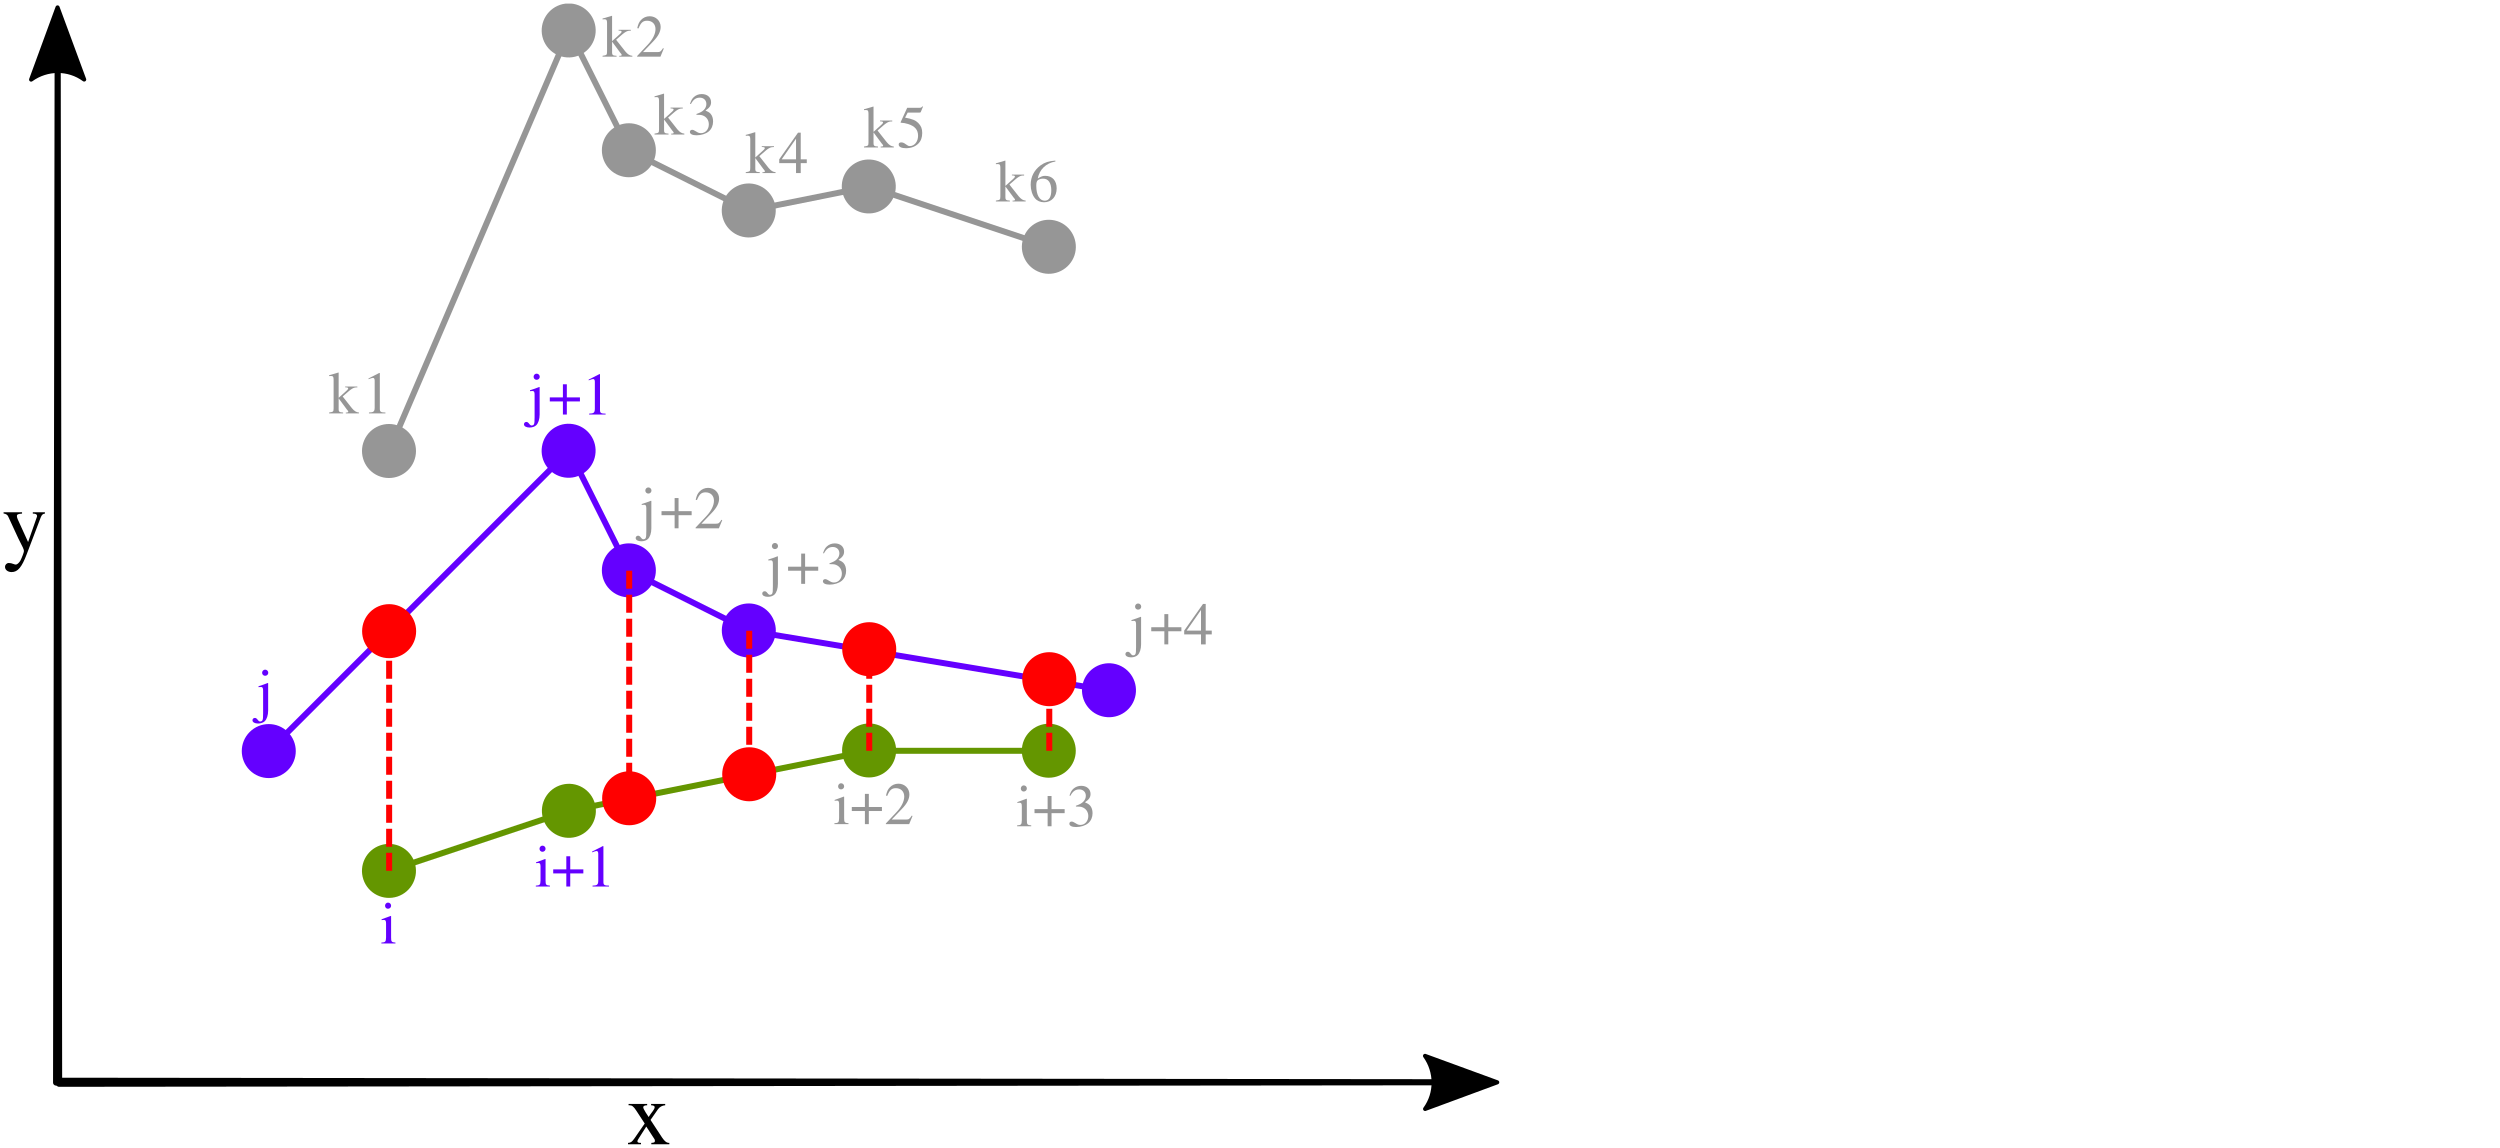 <?xml version="1.0" encoding="UTF-8"?>
<svg xmlns="http://www.w3.org/2000/svg" xmlns:xlink="http://www.w3.org/1999/xlink" width="348.696pt" height="160.098pt" viewBox="0 0 348.696 160.098" version="1.2">
<defs>
<g>
<symbol overflow="visible" id="glyph0-0">
<path style="stroke:none;" d=""/>
</symbol>
<symbol overflow="visible" id="glyph0-1">
<path style="stroke:none;" d="M 0.141 0 L 2.109 0 L 2.109 -0.125 C 1.562 -0.172 1.5 -0.234 1.5 -0.844 L 1.5 -3.812 L 1.453 -3.844 L 0.172 -3.375 L 0.172 -3.25 L 0.234 -3.266 C 0.328 -3.281 0.438 -3.281 0.516 -3.281 C 0.719 -3.281 0.797 -3.156 0.797 -2.781 L 0.797 -0.844 C 0.781 -0.234 0.703 -0.156 0.141 -0.125 Z M 1.062 -5.703 C 0.844 -5.703 0.656 -5.5 0.656 -5.266 C 0.656 -5.031 0.828 -4.844 1.062 -4.844 C 1.312 -4.844 1.5 -5.031 1.5 -5.266 C 1.5 -5.516 1.312 -5.703 1.062 -5.703 Z M 1.062 -5.703 "/>
</symbol>
<symbol overflow="visible" id="glyph0-2">
<path style="stroke:none;" d="M 2.078 -2.391 L 0.25 -2.391 L 0.25 -1.828 L 2.078 -1.828 L 2.078 0 L 2.625 0 L 2.625 -1.828 L 4.453 -1.828 L 4.453 -2.391 L 2.625 -2.391 L 2.625 -4.219 L 2.078 -4.219 Z M 2.078 -2.391 "/>
</symbol>
<symbol overflow="visible" id="glyph0-3">
<path style="stroke:none;" d="M 0.984 0 L 3.281 0 L 3.281 -0.125 C 2.641 -0.125 2.5 -0.219 2.5 -0.625 L 2.5 -5.625 L 2.422 -5.641 L 0.922 -4.875 L 0.922 -4.766 C 1.25 -4.891 1.453 -4.953 1.531 -4.953 C 1.703 -4.953 1.781 -4.828 1.781 -4.562 L 1.781 -0.781 C 1.766 -0.25 1.625 -0.141 0.984 -0.125 Z M 0.984 0 "/>
</symbol>
<symbol overflow="visible" id="glyph0-4">
<path style="stroke:none;" d="M 1.609 -3.812 L 1.562 -3.844 C 1.047 -3.641 0.734 -3.531 0.266 -3.391 L 0.266 -3.25 L 0.312 -3.266 C 0.438 -3.281 0.562 -3.281 0.641 -3.281 C 0.828 -3.281 0.906 -3.141 0.906 -2.781 L 0.906 0.375 C 0.906 1.016 0.891 1.219 0.797 1.391 C 0.75 1.469 0.625 1.531 0.516 1.531 C 0.391 1.531 0.297 1.484 0.156 1.297 C 0.016 1.109 -0.109 1.031 -0.234 1.031 C -0.438 1.031 -0.578 1.172 -0.578 1.359 C -0.578 1.625 -0.266 1.812 0.203 1.812 C 0.562 1.812 0.906 1.703 1.125 1.5 C 1.422 1.219 1.609 0.656 1.609 0 Z M 1.188 -5.703 C 0.953 -5.703 0.766 -5.5 0.766 -5.266 C 0.766 -5.031 0.953 -4.844 1.188 -4.844 C 1.438 -4.844 1.625 -5.031 1.625 -5.266 C 1.625 -5.516 1.422 -5.703 1.188 -5.703 Z M 1.188 -5.703 "/>
</symbol>
<symbol overflow="visible" id="glyph0-5">
<path style="stroke:none;" d="M 3.969 -1.141 L 3.859 -1.188 C 3.547 -0.703 3.453 -0.641 3.062 -0.641 L 1.062 -0.641 L 2.469 -2.109 C 3.219 -2.875 3.531 -3.516 3.531 -4.156 C 3.531 -5 2.859 -5.641 2 -5.641 C 1.531 -5.641 1.094 -5.453 0.797 -5.125 C 0.531 -4.844 0.406 -4.578 0.266 -3.984 L 0.438 -3.938 C 0.766 -4.75 1.062 -5.016 1.641 -5.016 C 2.359 -5.016 2.812 -4.547 2.812 -3.844 C 2.812 -3.188 2.438 -2.422 1.734 -1.672 L 0.25 -0.094 L 0.25 0 L 3.5 0 Z M 3.969 -1.141 "/>
</symbol>
<symbol overflow="visible" id="glyph0-6">
<path style="stroke:none;" d="M 1.281 -2.75 C 1.766 -2.75 1.953 -2.734 2.156 -2.656 C 2.672 -2.469 3 -2 3 -1.422 C 3 -0.719 2.531 -0.188 1.906 -0.188 C 1.672 -0.188 1.516 -0.234 1.203 -0.438 C 0.953 -0.594 0.812 -0.656 0.672 -0.656 C 0.484 -0.656 0.359 -0.531 0.359 -0.359 C 0.359 -0.062 0.719 0.109 1.297 0.109 C 1.938 0.109 2.594 -0.094 3 -0.438 C 3.391 -0.781 3.594 -1.266 3.594 -1.828 C 3.594 -2.266 3.469 -2.641 3.234 -2.906 C 3.047 -3.094 2.891 -3.188 2.531 -3.344 C 3.109 -3.734 3.312 -4.047 3.312 -4.5 C 3.312 -5.188 2.781 -5.641 2.016 -5.641 C 1.594 -5.641 1.219 -5.5 0.922 -5.234 C 0.672 -5 0.547 -4.797 0.375 -4.281 L 0.5 -4.25 C 0.828 -4.875 1.203 -5.141 1.734 -5.141 C 2.281 -5.141 2.656 -4.781 2.656 -4.25 C 2.656 -3.953 2.531 -3.656 2.312 -3.438 C 2.062 -3.188 1.828 -3.062 1.266 -2.859 Z M 1.281 -2.75 "/>
</symbol>
<symbol overflow="visible" id="glyph0-7">
<path style="stroke:none;" d="M 3.938 -1.922 L 3.094 -1.922 L 3.094 -5.641 L 2.719 -5.641 L 0.094 -1.922 L 0.094 -1.391 L 2.438 -1.391 L 2.438 0 L 3.094 0 L 3.094 -1.391 L 3.938 -1.391 Z M 2.438 -1.922 L 0.438 -1.922 L 2.438 -4.797 Z M 2.438 -1.922 "/>
</symbol>
<symbol overflow="visible" id="glyph0-8">
<path style="stroke:none;" d="M 0.062 0 L 2.016 0 L 2.016 -0.125 L 1.844 -0.141 C 1.5 -0.156 1.391 -0.25 1.391 -0.562 L 1.391 -2.094 L 2.547 -0.531 C 2.594 -0.5 2.609 -0.453 2.641 -0.422 C 2.703 -0.344 2.734 -0.297 2.734 -0.25 C 2.734 -0.172 2.656 -0.125 2.547 -0.125 L 2.391 -0.125 L 2.391 0 L 4.219 0 L 4.219 -0.125 C 3.844 -0.156 3.594 -0.312 3.234 -0.734 L 1.953 -2.359 L 2.203 -2.578 C 3.25 -3.516 3.469 -3.641 4 -3.625 L 4 -3.75 L 2.297 -3.75 L 2.297 -3.641 C 2.625 -3.625 2.719 -3.594 2.719 -3.484 C 2.719 -3.406 2.641 -3.297 2.531 -3.203 L 1.391 -2.172 L 1.391 -5.688 L 1.359 -5.703 C 1.031 -5.594 0.781 -5.531 0.312 -5.391 L 0.062 -5.328 L 0.062 -5.203 C 0.172 -5.203 0.234 -5.219 0.328 -5.219 C 0.609 -5.219 0.688 -5.109 0.688 -4.703 L 0.688 -0.688 C 0.672 -0.234 0.656 -0.219 0.062 -0.125 Z M 0.062 0 "/>
</symbol>
<symbol overflow="visible" id="glyph0-9">
<path style="stroke:none;" d="M 1.516 -4.859 L 3.141 -4.859 C 3.281 -4.859 3.312 -4.875 3.344 -4.938 L 3.656 -5.688 L 3.578 -5.734 C 3.453 -5.578 3.375 -5.531 3.203 -5.531 L 1.453 -5.531 L 0.547 -3.547 C 0.531 -3.531 0.531 -3.516 0.531 -3.5 C 0.531 -3.453 0.562 -3.438 0.641 -3.438 C 0.906 -3.438 1.219 -3.375 1.578 -3.266 C 2.531 -2.969 2.969 -2.453 2.969 -1.625 C 2.969 -0.812 2.469 -0.188 1.812 -0.188 C 1.641 -0.188 1.516 -0.25 1.266 -0.438 C 1 -0.641 0.812 -0.703 0.625 -0.703 C 0.391 -0.703 0.266 -0.609 0.266 -0.406 C 0.266 -0.078 0.656 0.109 1.281 0.109 C 1.984 0.109 2.578 -0.109 3 -0.531 C 3.375 -0.906 3.547 -1.391 3.547 -2.016 C 3.547 -2.625 3.391 -3 2.984 -3.422 C 2.625 -3.781 2.141 -3.984 1.156 -4.156 Z M 1.516 -4.859 "/>
</symbol>
<symbol overflow="visible" id="glyph0-10">
<path style="stroke:none;" d="M 3.719 -5.703 C 2.766 -5.625 2.281 -5.469 1.672 -5.047 C 0.781 -4.391 0.281 -3.453 0.281 -2.328 C 0.281 -1.609 0.516 -0.875 0.875 -0.453 C 1.188 -0.078 1.641 0.109 2.156 0.109 C 3.188 0.109 3.906 -0.672 3.906 -1.828 C 3.906 -2.906 3.297 -3.578 2.328 -3.578 C 1.953 -3.578 1.797 -3.516 1.266 -3.203 C 1.5 -4.453 2.422 -5.359 3.734 -5.578 Z M 2.016 -3.188 C 2.75 -3.188 3.156 -2.594 3.156 -1.547 C 3.156 -0.625 2.828 -0.109 2.25 -0.109 C 1.516 -0.109 1.062 -0.906 1.062 -2.188 C 1.062 -2.625 1.125 -2.859 1.297 -2.984 C 1.469 -3.109 1.734 -3.188 2.016 -3.188 Z M 2.016 -3.188 "/>
</symbol>
<symbol overflow="visible" id="glyph1-0">
<path style="stroke:none;" d=""/>
</symbol>
<symbol overflow="visible" id="glyph1-1">
<path style="stroke:none;" d="M 5.938 -5.625 L 4.25 -5.625 L 4.25 -5.438 C 4.656 -5.438 4.844 -5.328 4.844 -5.125 C 4.844 -5.078 4.844 -5 4.797 -4.906 L 3.594 -1.469 L 2.156 -4.625 C 2.078 -4.797 2.031 -4.969 2.031 -5.094 C 2.031 -5.328 2.219 -5.406 2.75 -5.438 L 2.75 -5.625 L 0.172 -5.625 L 0.172 -5.453 C 0.5 -5.406 0.719 -5.266 0.812 -5.047 L 2.234 -1.969 C 2.391 -1.641 2.406 -1.625 2.469 -1.5 C 2.812 -0.875 3.016 -0.406 3.016 -0.219 C 3.016 -0.031 2.719 0.734 2.516 1.125 C 2.328 1.438 2.062 1.672 1.891 1.672 C 1.812 1.672 1.703 1.656 1.562 1.594 C 1.344 1.5 1.109 1.453 0.906 1.453 C 0.609 1.453 0.375 1.688 0.375 2 C 0.375 2.406 0.766 2.719 1.297 2.719 C 2.156 2.719 2.719 2.031 3.406 0.219 L 5.344 -4.875 C 5.5 -5.281 5.641 -5.406 5.938 -5.438 Z M 5.938 -5.625 "/>
</symbol>
<symbol overflow="visible" id="glyph1-2">
<path style="stroke:none;" d="M 3.469 0 L 5.984 0 L 5.984 -0.188 C 5.594 -0.188 5.344 -0.391 4.969 -0.938 L 3.359 -3.391 L 4.406 -4.891 C 4.641 -5.219 5 -5.406 5.406 -5.438 L 5.406 -5.625 L 3.438 -5.625 L 3.438 -5.438 C 3.812 -5.406 3.938 -5.344 3.938 -5.156 C 3.938 -5.016 3.781 -4.734 3.469 -4.344 C 3.406 -4.281 3.266 -4.047 3.094 -3.797 L 3 -3.953 C 2.812 -4.234 2.703 -4.406 2.672 -4.453 C 2.438 -4.844 2.344 -5.031 2.344 -5.156 C 2.344 -5.344 2.516 -5.422 2.891 -5.438 L 2.891 -5.625 L 0.297 -5.625 L 0.297 -5.438 L 0.406 -5.438 C 0.781 -5.438 0.984 -5.281 1.375 -4.688 L 2.547 -2.891 L 1.125 -0.828 C 0.75 -0.312 0.625 -0.219 0.219 -0.188 L 0.219 0 L 2.031 0 L 2.031 -0.188 C 1.656 -0.188 1.531 -0.25 1.531 -0.406 C 1.531 -0.5 1.594 -0.656 1.781 -0.922 L 2.766 -2.469 L 3.906 -0.719 C 3.953 -0.641 3.969 -0.578 3.969 -0.484 C 3.969 -0.266 3.891 -0.219 3.469 -0.188 Z M 3.469 0 "/>
</symbol>
</g>
<clipPath id="clip2">
  <path d="M 198 146 L 209.117 146 L 209.117 155 L 198 155 Z M 198 146 "/>
</clipPath>
<clipPath id="clip3">
  <path d="M 4 0.5 L 13 0.5 L 13 12 L 4 12 Z M 4 0.5 "/>
</clipPath>
<clipPath id="clip4">
  <path d="M 49 0.5 L 152 0.5 L 152 68 L 49 68 Z M 49 0.5 "/>
</clipPath>
<clipPath id="clip5">
  <path d="M 75 0.5 L 83 0.5 L 83 8 L 75 8 Z M 75 0.5 "/>
</clipPath>
<clipPath id="clip6">
  <path d="M 71 0.5 L 88 0.5 L 88 13 L 71 13 Z M 71 0.5 "/>
</clipPath>
<clipPath id="clip7">
  <path d="M 0.5 71 L 7 71 L 7 80 L 0.5 80 Z M 0.5 71 "/>
</clipPath>
<clipPath id="clip8">
  <path d="M 87 153 L 94 153 L 94 159.598 L 87 159.598 Z M 87 153 "/>
</clipPath>
<clipPath id="clip1">
  <rect x="0" y="0" width="210" height="160"/>
</clipPath>
<g id="surface5" clip-path="url(#clip1)">
<g style="fill:rgb(39.215%,0%,100%);fill-opacity:1;">
  <use xlink:href="#glyph0-1" x="53.05" y="131.595"/>
</g>
<g style="fill:rgb(39.215%,0%,100%);fill-opacity:1;">
  <use xlink:href="#glyph0-1" x="74.594" y="123.651"/>
  <use xlink:href="#glyph0-2" x="76.911" y="123.651"/>
</g>
<g style="fill:rgb(39.215%,0%,100%);fill-opacity:1;">
  <use xlink:href="#glyph0-3" x="81.663" y="123.651"/>
</g>
<g style="fill:rgb(39.215%,0%,100%);fill-opacity:1;">
  <use xlink:href="#glyph0-4" x="73.659" y="57.819"/>
</g>
<g style="fill:rgb(39.215%,0%,100%);fill-opacity:1;">
  <use xlink:href="#glyph0-2" x="76.435" y="57.819"/>
</g>
<g style="fill:rgb(39.215%,0%,100%);fill-opacity:1;">
  <use xlink:href="#glyph0-3" x="81.187" y="57.819"/>
</g>
<g style="fill:rgb(39.215%,0%,100%);fill-opacity:1;">
  <use xlink:href="#glyph0-4" x="35.792" y="99.104"/>
</g>
<path style="fill-rule:evenodd;fill:rgb(0%,0%,0%);fill-opacity:1;stroke-width:0.8;stroke-linecap:butt;stroke-linejoin:round;stroke:rgb(0%,0%,0%);stroke-opacity:1;stroke-miterlimit:4;" d="M 198.121 143.834 L 7.398 144.043 L 7.398 143.628 Z M 198.121 143.834 " transform="matrix(1.046,0,0,1.046,0.5,0.5)"/>
<path style=" stroke:none;fill-rule:evenodd;fill:rgb(0%,0%,0%);fill-opacity:1;" d="M 198.77 147.238 L 208.836 150.922 L 198.781 154.637 C 200.379 152.457 200.363 149.461 198.77 147.238 Z M 198.77 147.238 "/>
<g clip-path="url(#clip2)" clip-rule="nonzero">
<path style="fill:none;stroke-width:0.55;stroke-linecap:butt;stroke-linejoin:round;stroke:rgb(0%,0%,0%);stroke-opacity:1;stroke-miterlimit:4;" d="M -189.407 -140.501 L -199.028 -144.033 L -189.411 -147.574 C -190.94 -145.492 -190.929 -142.627 -189.407 -140.501 Z M -189.407 -140.501 " transform="matrix(-1.046,0.001,-0.001,-1.046,0.5,0.5)"/>
</g>
<path style="fill-rule:evenodd;fill:rgb(0%,0%,0%);fill-opacity:1;stroke-width:0.8;stroke-linecap:butt;stroke-linejoin:round;stroke:rgb(0%,0%,0%);stroke-opacity:1;stroke-miterlimit:4;" d="M 7.212 1.58 L 7.41 143.879 L 6.995 143.879 Z M 7.212 1.58 " transform="matrix(1.046,0,0,1.046,0.5,0.5)"/>
<path style=" stroke:none;fill-rule:evenodd;fill:rgb(0%,0%,0%);fill-opacity:1;" d="M 4.336 11.102 L 8.027 1.039 L 11.734 11.094 C 9.547 9.484 6.559 9.5 4.336 11.102 Z M 4.336 11.102 "/>
<g clip-path="url(#clip3)" clip-rule="nonzero">
<path style="fill:none;stroke-width:0.55;stroke-linecap:butt;stroke-linejoin:round;stroke:rgb(0%,0%,0%);stroke-opacity:1;stroke-miterlimit:4;" d="M 10.141 -3.653 L 0.526 -7.196 L 10.144 -10.726 C 8.603 -8.637 8.613 -5.78 10.141 -3.653 Z M 10.141 -3.653 " transform="matrix(0.002,1.046,-1.046,0.002,0.5,0.5)"/>
</g>
<path style="fill:none;stroke-width:0.8;stroke-linecap:butt;stroke-linejoin:miter;stroke:rgb(39.215%,0%,100%);stroke-opacity:1;stroke-miterlimit:2;" d="M 35.405 99.634 L 75.418 59.62 L 83.422 75.624 L 99.425 83.631 L 147.441 91.63 " transform="matrix(1.046,0,0,1.046,0.5,0.5)"/>
<path style="fill-rule:evenodd;fill:rgb(39.215%,0%,100%);fill-opacity:1;stroke-width:0.566;stroke-linecap:butt;stroke-linejoin:miter;stroke:rgb(39.215%,0%,100%);stroke-opacity:1;stroke-miterlimit:4;" d="M -29.894 67.517 C -29.894 68.769 -30.906 69.781 -32.157 69.781 C -33.405 69.781 -34.419 68.77 -34.419 67.519 C -34.419 66.268 -33.405 65.254 -32.156 65.256 C -30.905 65.256 -29.892 66.268 -29.894 67.517 Z M -29.894 67.517 " transform="matrix(1.046,-1.046,1.046,1.046,0.5,0.5)"/>
<path style="fill-rule:evenodd;fill:rgb(39.215%,0%,100%);fill-opacity:1;stroke-width:0.79;stroke-linecap:butt;stroke-linejoin:miter;stroke:rgb(39.215%,0%,100%);stroke-opacity:1;stroke-miterlimit:4;" d="M 86.002 46.165 C 86.005 47.908 84.595 49.321 82.844 49.325 C 81.102 49.32 79.686 47.91 79.69 46.162 C 79.689 44.41 81.1 43.001 82.849 43.005 C 84.592 42.999 86.01 44.419 86.002 46.165 Z M 86.002 46.165 " transform="matrix(1.046,0.17,-0.17,1.046,0.5,0.5)"/>
<path style="fill-rule:evenodd;fill:rgb(39.215%,0%,100%);fill-opacity:1;stroke-width:0.566;stroke-linecap:butt;stroke-linejoin:miter;stroke:rgb(39.215%,0%,100%);stroke-opacity:1;stroke-miterlimit:4;" d="M 81.737 -3.903 C 81.739 -2.65 80.727 -1.638 79.474 -1.639 C 78.23 -1.636 77.213 -2.65 77.213 -3.901 C 77.215 -5.15 78.228 -6.164 79.476 -6.164 C 80.727 -6.164 81.743 -5.148 81.737 -3.903 Z M 81.737 -3.903 " transform="matrix(1.046,1.046,-1.046,1.046,0.5,0.5)"/>
<path style="fill-rule:evenodd;fill:rgb(39.215%,0%,100%);fill-opacity:1;stroke-width:0.761;stroke-linecap:butt;stroke-linejoin:miter;stroke:rgb(39.215%,0%,100%);stroke-opacity:1;stroke-miterlimit:4;" d="M 117.493 46.387 C 117.495 48.071 116.132 49.426 114.454 49.434 C 112.77 49.436 111.406 48.064 111.405 46.384 C 111.407 44.703 112.772 43.344 114.449 43.344 C 116.128 43.339 117.495 44.706 117.493 46.387 Z M 117.493 46.387 " transform="matrix(1.046,0.34,-0.34,1.046,0.5,0.5)"/>
<path style="fill-rule:evenodd;fill:rgb(39.215%,0%,100%);fill-opacity:1;stroke-width:0.789;stroke-linecap:butt;stroke-linejoin:miter;stroke:rgb(39.215%,0%,100%);stroke-opacity:1;stroke-miterlimit:4;" d="M 161.408 65.244 C 161.411 66.988 159.998 68.392 158.25 68.392 C 156.511 68.399 155.098 66.983 155.092 65.24 C 155.093 63.5 156.508 62.084 158.248 62.081 C 159.992 62.082 161.408 63.5 161.408 65.244 Z M 161.408 65.244 " transform="matrix(1.046,0.174,-0.174,1.046,0.5,0.5)"/>
<path style="fill:none;stroke-width:0.8;stroke-linecap:butt;stroke-linejoin:miter;stroke:rgb(39.215%,58.823%,0%);stroke-opacity:1;stroke-miterlimit:4;" d="M 51.412 115.637 L 75.418 107.637 L 115.431 99.634 L 139.438 99.634 " transform="matrix(1.046,0,0,1.046,0.5,0.5)"/>
<path style="fill-rule:evenodd;fill:rgb(39.215%,58.823%,0%);fill-opacity:1;stroke-width:0.759;stroke-linecap:butt;stroke-linejoin:miter;stroke:rgb(39.215%,58.823%,0%);stroke-opacity:1;stroke-miterlimit:4;" d="M 14.556 119.496 C 14.552 121.167 13.195 122.526 11.52 122.532 C 9.841 122.529 8.483 121.168 8.484 119.496 C 8.484 117.815 9.841 116.456 11.52 116.459 C 13.194 116.457 14.552 117.817 14.556 119.496 Z M 14.556 119.496 " transform="matrix(1.046,-0.349,0.349,1.046,0.5,0.5)"/>
<path style="fill-rule:evenodd;fill:rgb(39.215%,58.823%,0%);fill-opacity:1;stroke-width:0.773;stroke-linecap:butt;stroke-linejoin:miter;stroke:rgb(39.215%,58.823%,0%);stroke-opacity:1;stroke-miterlimit:4;" d="M 46.779 119.25 C 46.782 120.953 45.395 122.348 43.686 122.346 C 41.982 122.349 40.592 120.957 40.594 119.25 C 40.597 117.537 41.976 116.155 43.689 116.158 C 45.4 116.157 46.781 117.54 46.779 119.25 Z M 46.779 119.25 " transform="matrix(1.046,-0.278,0.278,1.046,0.5,0.5)"/>
<path style="fill-rule:evenodd;fill:rgb(39.215%,58.823%,0%);fill-opacity:1;stroke-width:0.796;stroke-linecap:butt;stroke-linejoin:miter;stroke:rgb(39.215%,58.823%,0%);stroke-opacity:1;stroke-miterlimit:4;" d="M 107.667 109.981 C 107.661 111.74 106.231 113.167 104.472 113.164 C 102.717 113.162 101.293 111.74 101.288 109.984 C 101.29 108.226 102.72 106.795 104.479 106.797 C 106.239 106.792 107.658 108.221 107.667 109.981 Z M 107.667 109.981 " transform="matrix(1.046,-0.104,0.104,1.046,0.5,0.5)"/>
<path style="fill-rule:evenodd;fill:rgb(39.215%,58.823%,0%);fill-opacity:1;stroke-width:0.8;stroke-linecap:butt;stroke-linejoin:miter;stroke:rgb(39.215%,58.823%,0%);stroke-opacity:1;stroke-miterlimit:4;" d="M 142.571 99.634 C 142.571 101.397 141.141 102.827 139.374 102.827 C 137.608 102.827 136.174 101.397 136.174 99.634 C 136.174 97.86 137.608 96.426 139.374 96.426 C 141.141 96.426 142.571 97.86 142.571 99.634 Z M 142.571 99.634 " transform="matrix(1.046,0,0,1.046,0.5,0.5)"/>
<path style="fill:none;stroke-width:0.8;stroke-linecap:butt;stroke-linejoin:miter;stroke:rgb(100%,0%,0%);stroke-opacity:1;stroke-dasharray:2.401,0.8;stroke-miterlimit:4;" d="M 51.412 115.637 L 51.412 83.631 " transform="matrix(1.046,0,0,1.046,0.5,0.5)"/>
<path style="fill-rule:evenodd;fill:rgb(100%,0%,0%);fill-opacity:1;stroke-width:0.8;stroke-linecap:butt;stroke-linejoin:miter;stroke:rgb(100%,0%,0%);stroke-opacity:1;stroke-miterlimit:4;" d="M -80.482 51.412 C -80.482 53.174 -81.92 54.612 -83.69 54.612 C -85.457 54.612 -86.887 53.174 -86.887 51.412 C -86.887 49.645 -85.457 48.207 -83.69 48.207 C -81.92 48.207 -80.482 49.645 -80.482 51.412 Z M -80.482 51.412 " transform="matrix(0,-1.046,1.046,0,0.5,0.5)"/>
<path style="fill:none;stroke-width:0.8;stroke-linecap:butt;stroke-linejoin:miter;stroke:rgb(100%,0%,0%);stroke-opacity:1;stroke-dasharray:2.401,0.8;stroke-miterlimit:4;" d="M 83.422 75.624 L 83.422 106.031 " transform="matrix(1.046,0,0,1.046,0.5,0.5)"/>
<path style="fill-rule:evenodd;fill:rgb(100%,0%,0%);fill-opacity:1;stroke-width:0.8;stroke-linecap:butt;stroke-linejoin:miter;stroke:rgb(100%,0%,0%);stroke-opacity:1;stroke-miterlimit:4;" d="M 109.165 -83.422 C 109.165 -81.655 107.738 -80.213 105.968 -80.213 C 104.194 -80.213 102.767 -81.655 102.767 -83.422 C 102.767 -85.184 104.194 -86.626 105.968 -86.626 C 107.738 -86.626 109.165 -85.184 109.165 -83.422 Z M 109.165 -83.422 " transform="matrix(0,1.046,-1.046,0,0.5,0.5)"/>
<path style="fill:none;stroke-width:0.8;stroke-linecap:butt;stroke-linejoin:miter;stroke:rgb(100%,0%,0%);stroke-opacity:1;stroke-dasharray:2.401,0.8;stroke-miterlimit:4;" d="M 99.425 83.631 L 99.425 102.827 " transform="matrix(1.046,0,0,1.046,0.5,0.5)"/>
<path style="fill-rule:evenodd;fill:rgb(100%,0%,0%);fill-opacity:1;stroke-width:0.8;stroke-linecap:butt;stroke-linejoin:miter;stroke:rgb(100%,0%,0%);stroke-opacity:1;stroke-miterlimit:4;" d="M 105.968 -99.425 C 105.968 -97.662 104.53 -96.224 102.767 -96.224 C 101.001 -96.224 99.563 -97.662 99.563 -99.425 C 99.563 -101.191 101.001 -102.629 102.767 -102.629 C 104.53 -102.629 105.968 -101.191 105.968 -99.425 Z M 105.968 -99.425 " transform="matrix(0,1.046,-1.046,0,0.5,0.5)"/>
<path style="fill:none;stroke-width:0.8;stroke-linecap:butt;stroke-linejoin:miter;stroke:rgb(100%,0%,0%);stroke-opacity:1;stroke-dasharray:2.401,0.8;stroke-miterlimit:4;" d="M 115.431 99.634 L 115.431 86.028 " transform="matrix(1.046,0,0,1.046,0.5,0.5)"/>
<path style="fill-rule:evenodd;fill:rgb(100%,0%,0%);fill-opacity:1;stroke-width:0.8;stroke-linecap:butt;stroke-linejoin:miter;stroke:rgb(100%,0%,0%);stroke-opacity:1;stroke-miterlimit:4;" d="M -82.888 115.431 C -82.888 117.194 -84.322 118.632 -86.088 118.632 C -87.855 118.632 -89.293 117.194 -89.293 115.431 C -89.293 113.665 -87.855 112.227 -86.088 112.227 C -84.322 112.227 -82.888 113.665 -82.888 115.431 Z M -82.888 115.431 " transform="matrix(0,-1.046,1.046,0,0.5,0.5)"/>
<path style="fill:none;stroke-width:0.8;stroke-linecap:butt;stroke-linejoin:miter;stroke:rgb(100%,0%,0%);stroke-opacity:1;stroke-dasharray:2.401,0.8;stroke-miterlimit:4;" d="M 139.438 99.634 L 139.438 90.028 " transform="matrix(1.046,0,0,1.046,0.5,0.5)"/>
<path style="fill-rule:evenodd;fill:rgb(100%,0%,0%);fill-opacity:1;stroke-width:0.8;stroke-linecap:butt;stroke-linejoin:miter;stroke:rgb(100%,0%,0%);stroke-opacity:1;stroke-miterlimit:4;" d="M -86.887 139.438 C -86.887 141.204 -88.325 142.642 -90.092 142.642 C -91.855 142.642 -93.292 141.204 -93.292 139.438 C -93.292 137.671 -91.855 136.234 -90.092 136.234 C -88.325 136.234 -86.887 137.671 -86.887 139.438 Z M -86.887 139.438 " transform="matrix(0,-1.046,1.046,0,0.5,0.5)"/>
<g clip-path="url(#clip4)" clip-rule="nonzero">
<path style="fill:none;stroke-width:0.8;stroke-linecap:butt;stroke-linejoin:miter;stroke:rgb(58.823%,58.823%,58.823%);stroke-opacity:1;stroke-miterlimit:4;" d="M 51.412 59.62 L 75.418 3.6 L 83.422 19.607 L 99.425 27.611 L 115.431 24.406 L 139.438 32.406 " transform="matrix(1.046,0,0,1.046,0.5,0.5)"/>
</g>
<path style="fill-rule:evenodd;fill:rgb(58.823%,58.823%,58.823%);fill-opacity:1;stroke-width:0.736;stroke-linecap:butt;stroke-linejoin:miter;stroke:rgb(58.823%,58.823%,58.823%);stroke-opacity:1;stroke-miterlimit:4;" d="M -28.869 65.017 C -28.867 66.644 -30.193 67.959 -31.81 67.958 C -33.434 67.959 -34.758 66.64 -34.759 65.016 C -34.755 63.397 -33.439 62.075 -31.81 62.076 C -30.19 62.076 -28.871 63.393 -28.869 65.017 Z M -28.869 65.017 " transform="matrix(0.448,-1.046,1.046,0.448,0.5,0.5)"/>
<g clip-path="url(#clip5)" clip-rule="nonzero">
<path style=" stroke:none;fill-rule:evenodd;fill:rgb(58.823%,58.823%,58.823%);fill-opacity:1;" d="M 82.66 4.168 C 82.719 6.016 81.262 7.559 79.414 7.613 C 77.57 7.668 76.023 6.211 75.965 4.363 C 75.918 2.52 77.371 0.973 79.219 0.918 C 81.066 0.867 82.609 2.324 82.66 4.168 Z M 82.66 4.168 "/>
</g>
<g clip-path="url(#clip6)" clip-rule="nonzero">
<path style="fill:none;stroke-width:0.8;stroke-linecap:butt;stroke-linejoin:miter;stroke:rgb(58.823%,58.823%,58.823%);stroke-opacity:1;stroke-miterlimit:4;" d="M 78.381 5.81 C 78.385 7.577 76.95 9.01 75.183 9.01 C 73.42 9.011 71.984 7.576 71.98 5.809 C 71.987 4.046 73.418 2.609 75.185 2.609 C 76.951 2.612 78.384 4.048 78.381 5.81 Z M 78.381 5.81 " transform="matrix(1.046,-0.031,0.031,1.046,0.5,0.5)"/>
</g>
<path style="fill-rule:evenodd;fill:rgb(58.823%,58.823%,58.823%);fill-opacity:1;stroke-width:0.566;stroke-linecap:butt;stroke-linejoin:miter;stroke:rgb(58.823%,58.823%,58.823%);stroke-opacity:1;stroke-miterlimit:4;" d="M 53.731 -31.909 C 53.729 -30.66 52.717 -29.648 51.468 -29.646 C 50.224 -29.646 49.204 -30.658 49.204 -31.909 C 49.204 -33.16 50.218 -34.174 51.468 -34.172 C 52.719 -34.172 53.735 -33.156 53.731 -31.909 Z M 53.731 -31.909 " transform="matrix(1.046,1.046,-1.046,1.046,0.5,0.5)"/>
<path style="fill-rule:evenodd;fill:rgb(58.823%,58.823%,58.823%);fill-opacity:1;stroke-width:0.793;stroke-linecap:butt;stroke-linejoin:miter;stroke:rgb(58.823%,58.823%,58.823%);stroke-opacity:1;stroke-miterlimit:4;" d="M 104.416 14.038 C 104.415 15.79 102.995 17.209 101.247 17.208 C 99.488 17.208 98.069 15.788 98.07 14.037 C 98.071 12.289 99.49 10.862 101.242 10.863 C 102.991 10.872 104.417 12.29 104.416 14.038 Z M 104.416 14.038 " transform="matrix(1.046,0.14,-0.14,1.046,0.5,0.5)"/>
<path style="fill-rule:evenodd;fill:rgb(58.823%,58.823%,58.823%);fill-opacity:1;stroke-width:0.799;stroke-linecap:butt;stroke-linejoin:miter;stroke:rgb(58.823%,58.823%,58.823%);stroke-opacity:1;stroke-miterlimit:4;" d="M 119.629 17.153 C 119.631 18.919 118.196 20.345 116.429 20.343 C 114.674 20.344 113.241 18.917 113.239 17.155 C 113.237 15.388 114.672 13.962 116.431 13.961 C 118.198 13.963 119.631 15.39 119.629 17.153 Z M 119.629 17.153 " transform="matrix(1.046,0.065,-0.065,1.046,0.5,0.5)"/>
<path style="fill-rule:evenodd;fill:rgb(58.823%,58.823%,58.823%);fill-opacity:1;stroke-width:0.759;stroke-linecap:butt;stroke-linejoin:miter;stroke:rgb(58.823%,58.823%,58.823%);stroke-opacity:1;stroke-miterlimit:4;" d="M 138.194 -12.662 C 138.187 -10.99 136.829 -9.63 135.158 -9.625 C 133.479 -9.63 132.119 -10.988 132.124 -12.666 C 132.117 -14.344 133.476 -15.701 135.157 -15.701 C 136.829 -15.702 138.187 -14.34 138.194 -12.662 Z M 138.194 -12.662 " transform="matrix(1.046,0.349,-0.349,1.046,0.5,0.5)"/>
<g clip-path="url(#clip7)" clip-rule="nonzero">
<g style="fill:rgb(0%,0%,0%);fill-opacity:1;">
  <use xlink:href="#glyph1-1" x="0.325" y="77.073"/>
</g>
</g>
<g clip-path="url(#clip8)" clip-rule="nonzero">
<g style="fill:rgb(0%,0%,0%);fill-opacity:1;">
  <use xlink:href="#glyph1-2" x="87.375" y="159.598"/>
</g>
</g>
<g style="fill:rgb(58.823%,58.823%,58.823%);fill-opacity:1;">
  <use xlink:href="#glyph0-4" x="89.241" y="73.687"/>
</g>
<g style="fill:rgb(58.823%,58.823%,58.823%);fill-opacity:1;">
  <use xlink:href="#glyph0-2" x="92.017" y="73.687"/>
</g>
<g style="fill:rgb(58.823%,58.823%,58.823%);fill-opacity:1;">
  <use xlink:href="#glyph0-5" x="96.769" y="73.687"/>
</g>
<g style="fill:rgb(58.823%,58.823%,58.823%);fill-opacity:1;">
  <use xlink:href="#glyph0-4" x="106.894" y="81.433"/>
</g>
<g style="fill:rgb(58.823%,58.823%,58.823%);fill-opacity:1;">
  <use xlink:href="#glyph0-2" x="109.67" y="81.433"/>
</g>
<g style="fill:rgb(58.823%,58.823%,58.823%);fill-opacity:1;">
  <use xlink:href="#glyph0-6" x="114.421" y="81.433"/>
</g>
<g style="fill:rgb(58.823%,58.823%,58.823%);fill-opacity:1;">
  <use xlink:href="#glyph0-4" x="157.549" y="89.876"/>
</g>
<g style="fill:rgb(58.823%,58.823%,58.823%);fill-opacity:1;">
  <use xlink:href="#glyph0-2" x="160.325" y="89.876"/>
</g>
<g style="fill:rgb(58.823%,58.823%,58.823%);fill-opacity:1;">
  <use xlink:href="#glyph0-7" x="165.076" y="89.876"/>
</g>
<g style="fill:rgb(58.823%,58.823%,58.823%);fill-opacity:1;">
  <use xlink:href="#glyph0-1" x="116.24" y="114.948"/>
  <use xlink:href="#glyph0-2" x="118.558" y="114.948"/>
</g>
<g style="fill:rgb(58.823%,58.823%,58.823%);fill-opacity:1;">
  <use xlink:href="#glyph0-5" x="123.309" y="114.948"/>
</g>
<g style="fill:rgb(58.823%,58.823%,58.823%);fill-opacity:1;">
  <use xlink:href="#glyph0-1" x="141.725" y="115.246"/>
  <use xlink:href="#glyph0-2" x="144.042" y="115.246"/>
</g>
<g style="fill:rgb(58.823%,58.823%,58.823%);fill-opacity:1;">
  <use xlink:href="#glyph0-6" x="148.794" y="115.246"/>
</g>
<g style="fill:rgb(58.823%,58.823%,58.823%);fill-opacity:1;">
  <use xlink:href="#glyph0-8" x="45.843" y="57.66"/>
</g>
<g style="fill:rgb(58.823%,58.823%,58.823%);fill-opacity:1;">
  <use xlink:href="#glyph0-3" x="50.478" y="57.66"/>
</g>
<g style="fill:rgb(58.823%,58.823%,58.823%);fill-opacity:1;">
  <use xlink:href="#glyph0-8" x="83.981" y="7.907"/>
</g>
<g style="fill:rgb(58.823%,58.823%,58.823%);fill-opacity:1;">
  <use xlink:href="#glyph0-5" x="88.616" y="7.907"/>
</g>
<g style="fill:rgb(58.823%,58.823%,58.823%);fill-opacity:1;">
  <use xlink:href="#glyph0-8" x="91.232" y="18.761"/>
</g>
<g style="fill:rgb(58.823%,58.823%,58.823%);fill-opacity:1;">
  <use xlink:href="#glyph0-6" x="95.867" y="18.761"/>
</g>
<g style="fill:rgb(58.823%,58.823%,58.823%);fill-opacity:1;">
  <use xlink:href="#glyph0-8" x="103.956" y="24.141"/>
</g>
<g style="fill:rgb(58.823%,58.823%,58.823%);fill-opacity:1;">
  <use xlink:href="#glyph0-7" x="108.591" y="24.141"/>
</g>
<g style="fill:rgb(58.823%,58.823%,58.823%);fill-opacity:1;">
  <use xlink:href="#glyph0-8" x="120.447" y="20.564"/>
</g>
<g style="fill:rgb(58.823%,58.823%,58.823%);fill-opacity:1;">
  <use xlink:href="#glyph0-9" x="125.082" y="20.564"/>
</g>
<g style="fill:rgb(58.823%,58.823%,58.823%);fill-opacity:1;">
  <use xlink:href="#glyph0-8" x="138.841" y="28.103"/>
</g>
<g style="fill:rgb(58.823%,58.823%,58.823%);fill-opacity:1;">
  <use xlink:href="#glyph0-10" x="143.476" y="28.103"/>
</g>
</g>
</defs>
<g id="surface1">
<use xlink:href="#surface5"/>
</g>
</svg>
